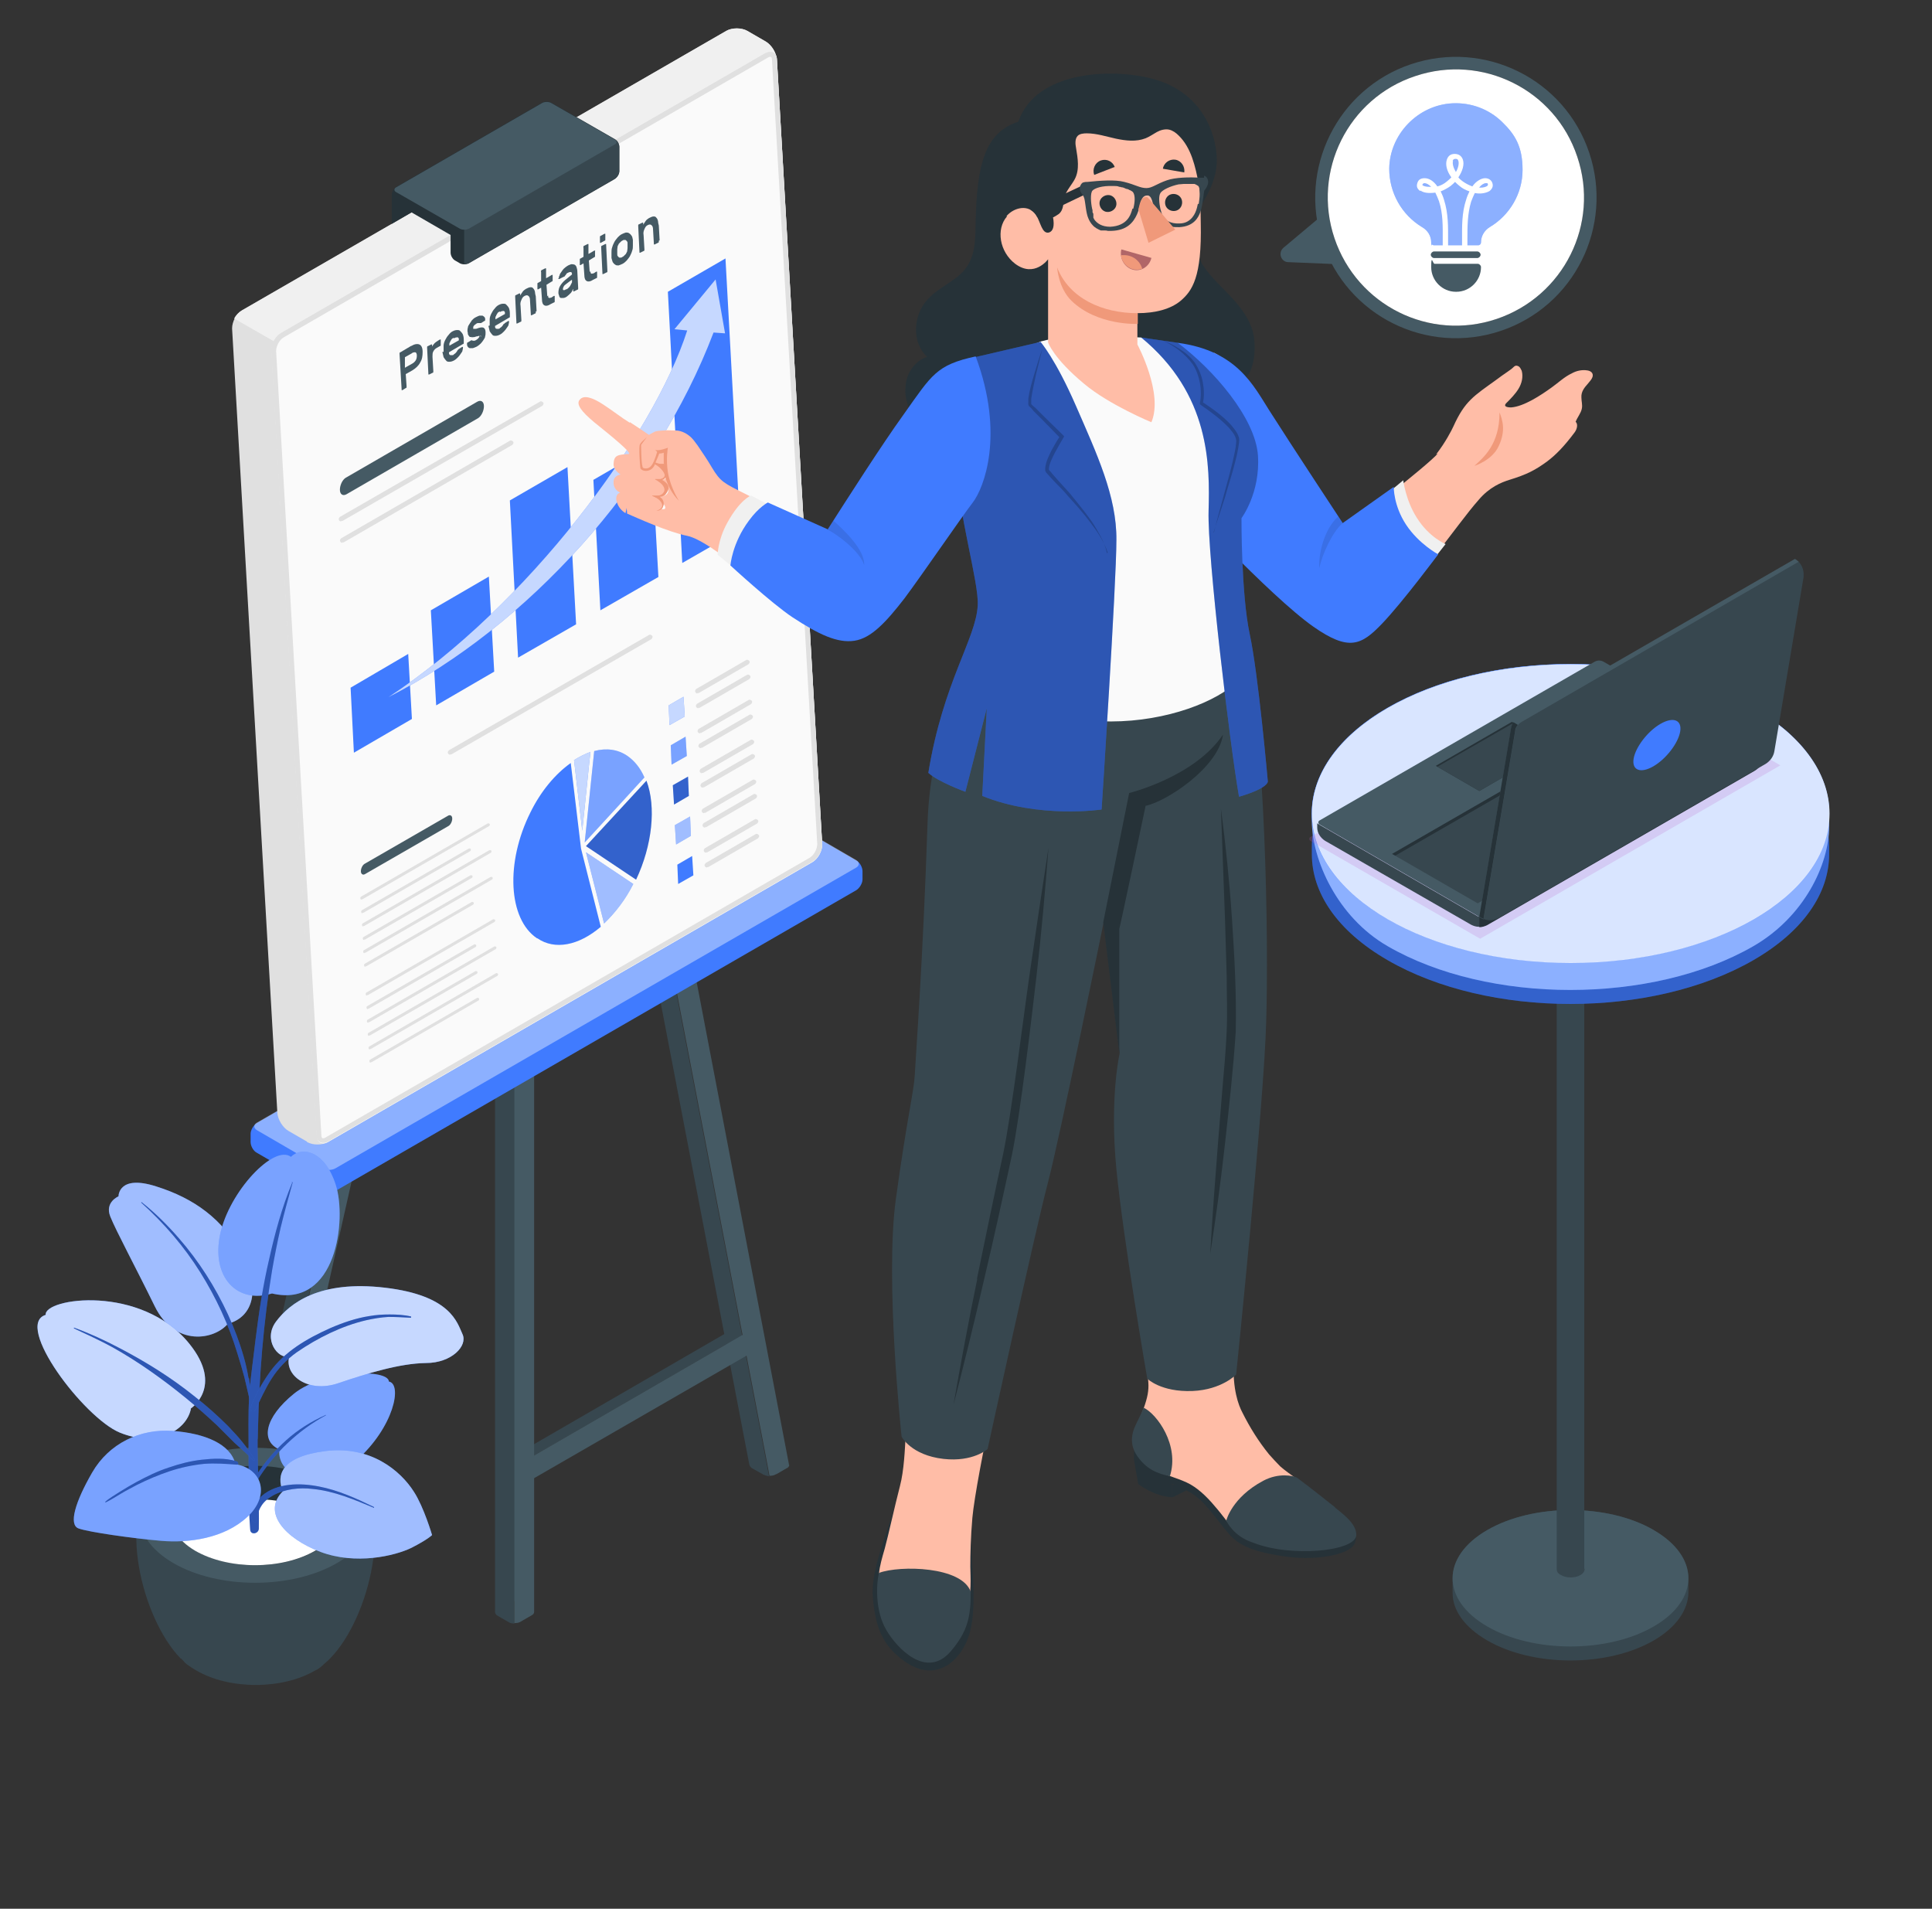 <?xml version="1.0" encoding="UTF-8"?>
<svg xmlns="http://www.w3.org/2000/svg" viewBox="0 0 469.5 463.8">
  <rect x="0" y="0" width="469.5" height="463.8" fill="#333333" stroke="none"/>
  <defs>
    <style>
      .cls-1 {
        fill: #ffbda7;
      }

      .cls-2 {
        fill: #f0f0f0;
      }

      .cls-3, .cls-4, .cls-5, .cls-6, .cls-7, .cls-8 {
        fill: #fff;
      }

      .cls-9 {
        fill: #fafafa;
      }

      .cls-10 {
        fill: #37474f;
      }

      .cls-11 {
        fill: #f0997a;
      }

      .cls-4 {
        opacity: .4;
      }

      .cls-5, .cls-12, .cls-13 {
        opacity: .3;
      }

      .cls-14 {
        opacity: .4;
      }

      .cls-14, .cls-15, .cls-16, .cls-13 {
        fill: none;
      }

      .cls-17 {
        fill: #455a64;
      }

      .cls-18, .cls-19 {
        opacity: .2;
      }

      .cls-15, .cls-7 {
        opacity: .7;
      }

      .cls-6, .cls-16 {
        opacity: .5;
      }

      .cls-20 {
        fill: #e0e0e0;
      }

      .cls-21 {
        opacity: .1;
      }

      .cls-19 {
        fill: #ba68c8;
      }

      .cls-22 {
        opacity: 0;
      }

      .cls-23 {
        fill: #407bff;
      }

      .cls-8 {
        opacity: .8;
      }

      .cls-24 {
        fill: #b16668;
      }

      .cls-25 {
        fill: #263238;
      }
    </style>
  </defs>
  <g id="Board">
    <g id="Board-2" data-name="Board">
      <g>
        <polygon class="cls-10" points="177.5 326.1 177.5 323.3 127.4 352.3 129.8 353.7 177.5 326.1"/>
        <g>
          <path class="cls-10" d="m115,135.2c.3.1.4.4.3.7l-41.5,184.3-1.2,5.2c-.6,0-1.2,0-1.7-.3,0,0,0,0,0,0l-2.8-1.6c-.3-.1-.4-.4-.3-.7l42.6-189.2c0-.4.6-.7,1-.4l3.6,2.1Z"/>
          <path class="cls-17" d="m120.2,132.7l-42.8,190.1c0,.3-.3.6-.5.7l-2.8,1.6c-.4.2-.9.4-1.4.4l1.2-5.2,41.6-184.8,4.8-2.8Z"/>
        </g>
        <g>
          <path class="cls-10" d="m125,389v5.5c-.6,0-1.1-.1-1.5-.4,0,0,0,0,0,0l-2.6-1.5c-.4-.2-.6-.6-.6-.9v-165.1s4.8,2.8,4.8,2.8v159.6Z"/>
          <path class="cls-17" d="m129.8,226.6v165s0,.1,0,.1c0,.3-.2.6-.6.8l-2.6,1.5c-.4.3-1,.4-1.6.4v-165.1s4.8-2.7,4.8-2.7Z"/>
        </g>
        <g>
          <path class="cls-10" d="m187,358.7c-.3,0-.9-.1-1.5-.4l-2.7-1.5c-.3-.2-.6-.5-.7-.9l-28.5-148.5,4.8,2.8,27.5,143.3,1,5.3Z"/>
          <path class="cls-17" d="m191.8,355.9h0c0,.4-.2.7-.7.9l-2.4,1.4h-.1c-.4.3-1,.4-1.6.4l-1-5.3-27.5-143.3,4.8-2.7,28.4,148.4s0,0,0,0v.2Z"/>
        </g>
        <polygon class="cls-17" points="128.2 360.1 182.3 328.9 182.3 323.3 128.2 354.6 128.2 360.1"/>
      </g>
      <g>
        <path class="cls-23" d="m60.9,275.5v2c0,1,.7,2.2,1.5,2.6l16,9.3c.8.5,2.2.5,3.1,0l126.6-73.1c.8-.5,1.5-1.7,1.5-2.6v-2c0-1-.7-2.2-1.5-2.6l-16-9.3c-.8-.5-2.2-.5-3.1,0l-126.6,73.1c-.8.5-1.5,1.7-1.5,2.6Z"/>
        <path class="cls-4" d="m62.4,274.6l16,9.3c.8.5,2.2.5,3.1,0l126.6-73.1c.8-.5.8-1.3,0-1.8l-16-9.3c-.8-.5-2.2-.5-3.1,0l-126.6,73.1c-.8.5-.8,1.3,0,1.8Z"/>
        <path class="cls-22" d="m80,284.2v5.5c-.6,0-1.1-.1-1.5-.4l-16-9.3c-.8-.5-1.5-1.7-1.5-2.6v-2c0-.9.5-1.9,1.2-2.4-.5.5-.4,1.1.3,1.6l16,9.3c.4.2,1,.4,1.5.4Z"/>
      </g>
      <g>
        <path class="cls-20" d="m74.6,277.4l-4.5-2.6c-1.4-.8-2.6-2.8-2.7-4.4l-11-190.6c0-1.6,1-3.6,2.4-4.4L176.5,7.5c1.4-.8,3.7-.8,5.1,0l4.5,2.6c1.4.8,2.6,2.8,2.7,4.4l11,190.6c0,1.6-1,3.6-2.4,4.4l-117.7,68c-1.4.8-3.7.8-5.1,0Z"/>
        <path class="cls-2" d="m188.7,14c-.3-1.3-1.4-1.8-2.7-1l-117.7,68c-.7.4-1.3,1.1-1.8,1.9l-9.6-5.5c.4-.8,1.1-1.5,1.8-1.9L176.5,7.5c1.4-.8,3.7-.8,5.1,0l4.5,2.6c1.3.8,2.4,2.4,2.6,4Z"/>
        <g>
          <path class="cls-9" d="m66,85.4l11,190.6c0,1.6,1.3,2.3,2.7,1.5l117.7-68c1.4-.8,2.5-2.8,2.4-4.4l-11-190.6c0-1.6-1.3-2.3-2.7-1.5l-117.7,68c-1.4.8-2.5,2.8-2.4,4.4Z"/>
          <path class="cls-20" d="m187.2,13.8c.3,0,.4.4.4.7l11,190.6c0,1.2-.8,2.7-1.8,3.3l-117.7,68c-.3.2-.5.2-.6.2-.3,0-.4-.4-.4-.7l-11-190.6c0-1.2.8-2.7,1.8-3.3L186.6,14c.3-.2.5-.2.6-.2m0-1.2c-.4,0-.7.1-1.2.3l-117.7,68c-1.4.8-2.5,2.8-2.4,4.4l11,190.6c0,1.1.7,1.8,1.6,1.8s.7-.1,1.2-.3l117.7-68c1.4-.8,2.5-2.8,2.4-4.4l-11-190.6c0-1.1-.7-1.8-1.6-1.8h0Z"/>
        </g>
      </g>
      <g>
        <path class="cls-25" d="m150.5,35.7v5.9c0,.7-.5,1.5-1.1,1.9l-35.5,20.5c-.6.3-1.5.3-2.1,0l-1.2-.7c-.6-.3-1.1-1.2-1.1-1.9v-4.3s-9.5-5.5-9.5-5.5l-4.8,2.8v-7.1c0-.7.5-1.5,1.1-1.9l35.5-20.5c.6-.3,1.5-.3,2.1,0l15.5,8.9c.6.3,1.1,1.2,1.1,1.9Z"/>
        <path class="cls-10" d="m150.5,35.7v5.9c0,.7-.5,1.5-1.1,1.8l-35.5,20.5c-.3.2-.7.2-1.1.2v-8.3c.4,0,.8,0,1.1-.3l35.5-20.5c.5-.3.6-.8.2-1.1.5.4.9,1.1.9,1.7Z"/>
        <path class="cls-17" d="m96.3,46.7l15.5,8.9c.6.3,1.5.3,2.1,0l35.5-20.5c.6-.3.6-.9,0-1.2l-15.5-8.9c-.6-.3-1.5-.3-2.1,0l-35.5,20.5c-.6.3-.6.9,0,1.2Z"/>
      </g>
      <g>
        <g>
          <polygon class="cls-23" points="100.1 174.7 86 182.9 85.2 167.1 99.2 158.9 100.1 174.7"/>
          <polygon class="cls-23" points="120.1 163.2 106 171.4 104.7 148.3 118.8 140.1 120.1 163.2"/>
          <polygon class="cls-23" points="140 151.7 125.9 159.8 123.9 121.6 137.9 113.5 140 151.7"/>
          <polygon class="cls-23" points="160 140.2 145.9 148.3 144.2 116.6 158.2 108.5 160 140.2"/>
          <polygon class="cls-23" points="179.9 128.7 165.8 136.8 162.3 70.9 176.3 62.8 179.9 128.7"/>
          <g>
            <path class="cls-23" d="m176.2,81l-2.3-13.1-10,12.1,3.1.3c-8.2,25.6-38.8,66.9-72.6,89.1,33.8-17.3,65-51.7,79-88.6l2.8.2Z"/>
            <path class="cls-7" d="m176.2,81l-2.3-13.1-10,12.1,3.1.3c-8.2,25.6-38.8,66.9-72.6,89.1,33.8-17.3,65-51.7,79-88.6l2.8.2Z"/>
          </g>
        </g>
        <path class="cls-17" d="m116.2,101.6l-32,18.5c-.9.5-1.6,0-1.6-1.1h0c0-1.1.6-2.4,1.4-2.9l32-18.5c.9-.5,1.6,0,1.6,1.1h0c0,1.1-.6,2.4-1.4,2.9Z"/>
        <path class="cls-20" d="m82.9,126.7c-.2,0-.4-.1-.5-.3-.2-.3,0-.6.2-.8l48.6-28c.3-.2.6,0,.8.2.2.3,0,.6-.2.8l-48.6,28c0,0-.2,0-.3,0Z"/>
        <path class="cls-20" d="m109.4,183.4c-.2,0-.4-.1-.5-.3-.2-.3,0-.6.2-.8l48.6-28c.3-.2.6,0,.8.2.2.3,0,.6-.2.8l-48.6,28c0,0-.2,0-.3,0Z"/>
        <path class="cls-20" d="m83.2,131.9c-.2,0-.4-.1-.5-.3-.2-.3,0-.6.2-.8l41-23.7c.3-.2.6,0,.8.2.2.3,0,.6-.2.8l-41,23.7c0,0-.2,0-.3,0Z"/>
        <path class="cls-17" d="m109,200.7l-20.3,11.7c-.5.3-1,0-1-.7h0c0-.7.4-1.5.9-1.8l20.3-11.7c.5-.3,1,0,1,.7h0c0,.7-.4,1.5-.9,1.8Z"/>
        <path class="cls-20" d="m87.9,218.6c-.1,0-.3,0-.3-.2-.1-.2,0-.4.1-.5l30.8-17.8c.2-.1.4,0,.5.1.1.2,0,.4-.1.5l-30.8,17.8c0,0-.1,0-.2,0Z"/>
        <path class="cls-20" d="m88.1,221.9c-.1,0-.3,0-.3-.2-.1-.2,0-.4.1-.5l26-15c.2-.1.4,0,.5.1.1.2,0,.4-.1.5l-26,15c0,0-.1,0-.2,0Z"/>
        <path class="cls-20" d="m88.3,225.1c-.1,0-.3,0-.3-.2-.1-.2,0-.4.1-.5l30.8-17.8c.2-.1.4,0,.5.1.1.2,0,.4-.1.5l-30.8,17.8c0,0-.1,0-.2,0Z"/>
        <path class="cls-20" d="m88.5,228.4c-.1,0-.3,0-.3-.2-.1-.2,0-.4.1-.5l26-15c.2-.1.4,0,.5.1.1.2,0,.4-.1.5l-26,15c0,0-.1,0-.2,0Z"/>
        <path class="cls-20" d="m88.6,231.6c-.1,0-.3,0-.3-.2-.1-.2,0-.4.1-.5l30.8-17.8c.2-.1.4,0,.5.1.1.2,0,.4-.1.5l-30.8,17.8c0,0-.1,0-.2,0Z"/>
        <path class="cls-20" d="m88.8,234.9c-.1,0-.3,0-.3-.2-.1-.2,0-.4.1-.5l26-15c.2-.1.4,0,.5.1.1.2,0,.4-.1.5l-26,15c0,0-.1,0-.2,0Z"/>
        <path class="cls-20" d="m89.2,241.9c-.1,0-.3,0-.3-.2-.1-.2,0-.4.1-.5l30.8-17.8c.2-.1.4,0,.5.1.1.2,0,.4-.1.5l-30.8,17.8c0,0-.1,0-.2,0Z"/>
        <path class="cls-20" d="m89.4,245.2c-.1,0-.3,0-.3-.2-.1-.2,0-.4.1-.5l26-15c.2-.1.4,0,.5.1.1.2,0,.4-.1.5l-26,15c0,0-.1,0-.2,0Z"/>
        <path class="cls-20" d="m89.5,248.5c-.1,0-.3,0-.3-.2-.1-.2,0-.4.1-.5l30.8-17.8c.2-.1.4,0,.5.1.1.2,0,.4-.1.5l-30.8,17.8c0,0-.1,0-.2,0Z"/>
        <path class="cls-20" d="m89.7,251.7c-.1,0-.3,0-.3-.2-.1-.2,0-.4.1-.5l26-15c.2-.1.4,0,.5.1.1.2,0,.4-.1.5l-26,15c0,0-.1,0-.2,0Z"/>
        <path class="cls-20" d="m89.9,255c-.1,0-.3,0-.3-.2-.1-.2,0-.4.1-.5l30.8-17.8c.2-.1.4,0,.5.1.1.2,0,.4-.1.5l-30.8,17.8c0,0-.1,0-.2,0Z"/>
        <path class="cls-20" d="m90.1,258.2c-.1,0-.3,0-.3-.2-.1-.2,0-.4.1-.5l26-15c.2-.1.4,0,.5.1.1.2,0,.4-.1.5l-26,15c0,0-.1,0-.2,0Z"/>
        <g>
          <path class="cls-23" d="m141.5,201.9l-2-17.2c1.4-.9,2.7-1.5,4-2l-.3,2.6-1.7,16.5Z"/>
          <path class="cls-7" d="m141.5,201.9l-2-17.2c1.4-.9,2.7-1.5,4-2l-.3,2.6-1.7,16.5Z"/>
          <path class="cls-23" d="m142.1,204.6l.4-3.8,1.9-18.3c3-.8,5.8-.4,8.1,1.2,1.7,1.2,3.1,2.9,4.1,5.2l-5.4,5.9-9.1,9.9Z"/>
          <path class="cls-5" d="m142.1,204.6l.4-3.8,1.9-18.3c3-.8,5.8-.4,8.1,1.2,1.7,1.2,3.1,2.9,4.1,5.2l-5.4,5.9-9.1,9.9Z"/>
          <path class="cls-23" d="m130.5,228c-7-4.7-7.7-18.4-1.6-30.6,2.5-5.1,6-9.3,9.8-12l2.5,20.8s0,0,0,0h0s4.8,19,4.8,19c-5.4,4.6-11.2,5.7-15.4,2.8Z"/>
          <path class="cls-23" d="m146.8,224.4l-4.4-17.3,11.5,7.7c-1.9,3.8-4.4,7-7.1,9.6Z"/>
          <path class="cls-6" d="m146.8,224.4l-4.4-17.3,11.5,7.7c-1.9,3.8-4.4,7-7.1,9.6Z"/>
          <path class="cls-23" d="m154.5,213.7l-12.1-8.1,14.7-15.9c2.4,6.4,1.4,15.7-2.5,24Z"/>
          <path class="cls-18" d="m154.5,213.7l-12.1-8.1,14.7-15.9c2.4,6.4,1.4,15.7-2.5,24Z"/>
        </g>
        <g>
          <polygon class="cls-23" points="166.4 174.1 162.7 176.2 162.5 171.4 166.1 169.3 166.4 174.1"/>
          <polygon class="cls-7" points="166.4 174.1 162.7 176.2 162.5 171.4 166.1 169.3 166.4 174.1"/>
          <path class="cls-20" d="m169.5,168.5c-.2,0-.4-.1-.5-.3-.2-.3,0-.6.2-.8l12.1-7c.3-.2.6,0,.8.2.2.3,0,.6-.2.8l-12.1,7c0,0-.2,0-.3,0Z"/>
          <path class="cls-20" d="m169.7,172.1c-.2,0-.4-.1-.5-.3-.2-.3,0-.6.2-.8l12.1-7c.3-.2.6,0,.8.2.2.3,0,.6-.2.8l-12.1,7c0,0-.2,0-.3,0Z"/>
        </g>
        <g>
          <polygon class="cls-23" points="166.9 183.7 163.2 185.8 163 181.1 166.6 179 166.9 183.7"/>
          <polygon class="cls-5" points="166.9 183.7 163.2 185.8 163 181.1 166.6 179 166.9 183.7"/>
          <path class="cls-20" d="m170.1,178.2c-.2,0-.4-.1-.5-.3-.2-.3,0-.6.2-.8l12.1-7c.3-.2.6,0,.8.2.2.3,0,.6-.2.8l-12.1,7c0,0-.2,0-.3,0Z"/>
          <path class="cls-20" d="m170.3,181.8c-.2,0-.4-.1-.5-.3-.2-.3,0-.6.2-.8l12.1-7c.3-.2.6,0,.8.2.2.3,0,.6-.2.8l-12.1,7c0,0-.2,0-.3,0Z"/>
        </g>
        <g>
          <polygon class="cls-23" points="167.4 193.4 163.8 195.5 163.5 190.8 167.2 188.7 167.4 193.4"/>
          <polygon class="cls-18" points="167.4 193.4 163.8 195.5 163.5 190.8 167.2 188.7 167.4 193.4"/>
          <path class="cls-20" d="m170.6,187.9c-.2,0-.4-.1-.5-.3-.2-.3,0-.6.2-.8l12.1-7c.3-.2.6,0,.8.2.2.3,0,.6-.2.8l-12.1,7c0,0-.2,0-.3,0Z"/>
          <path class="cls-20" d="m170.8,191.4c-.2,0-.4-.1-.5-.3-.2-.3,0-.6.2-.8l12.1-7c.3-.2.6,0,.8.2.2.3,0,.6-.2.8l-12.1,7c0,0-.2,0-.3,0Z"/>
        </g>
        <g>
          <polygon class="cls-23" points="167.9 203.1 164.3 205.2 164 200.5 167.7 198.4 167.9 203.1"/>
          <polygon class="cls-6" points="167.9 203.1 164.3 205.2 164 200.5 167.7 198.4 167.9 203.1"/>
          <path class="cls-20" d="m171.1,197.6c-.2,0-.4-.1-.5-.3-.2-.3,0-.6.2-.8l12.1-7c.3-.2.6,0,.8.2.2.3,0,.6-.2.8l-12.1,7c0,0-.2,0-.3,0Z"/>
          <path class="cls-20" d="m171.3,201.1c-.2,0-.4-.1-.5-.3-.2-.3,0-.6.2-.8l12.1-7c.3-.2.6,0,.8.2.2.3,0,.6-.2.8l-12.1,7c0,0-.2,0-.3,0Z"/>
        </g>
        <g>
          <polygon class="cls-23" points="168.5 212.7 164.8 214.8 164.6 210.1 168.2 208 168.5 212.7"/>
          <path class="cls-20" d="m171.6,207.2c-.2,0-.4-.1-.5-.3-.2-.3,0-.6.2-.8l12.1-7c.3-.2.6,0,.8.2.2.3,0,.6-.2.8l-12.1,7c0,0-.2,0-.3,0Z"/>
          <path class="cls-20" d="m171.8,210.8c-.2,0-.4-.1-.5-.3-.2-.3,0-.6.2-.8l12.1-7c.3-.2.6,0,.8.2.2.3,0,.6-.2.8l-12.1,7c0,0-.2,0-.3,0Z"/>
        </g>
        <g>
          <path class="cls-17" d="m99.9,84.1c.8-.5,1.5-.6,2-.4.5.2.8.8.8,1.8,0,1-.1,1.8-.6,2.6-.4.8-1.1,1.4-1.9,1.9l-1.6.9.2,2.9c0,0,0,.2,0,.3,0,.1-.1.2-.2.2l-.8.5c0,0-.1,0-.2,0,0,0,0-.1,0-.2l-.5-8.5c0,0,0-.2,0-.3,0-.1.1-.2.2-.2l2.7-1.6Zm-1.4,5.2l1.6-.9c.4-.2.7-.5.9-.8.2-.3.3-.7.3-1.2,0-.5-.2-.8-.4-.8-.2,0-.6,0-.9.3l-1.6.9v2.6Z"/>
          <path class="cls-17" d="m106.2,84.5c-.4.2-.7.5-.9.9-.2.3-.2.8-.2,1.3l.2,3.4c0,0,0,.2,0,.3,0,.1-.1.2-.2.2l-.8.4c0,0-.1,0-.2,0,0,0,0-.1,0-.2l-.3-6.2c0,0,0-.2,0-.3,0-.1.1-.2.2-.2l.8-.4c0,0,.1,0,.2,0,0,0,0,.1,0,.2v.3c.2-.3.4-.6.6-.8.2-.2.5-.4.8-.6l.5-.3c0,0,.1,0,.2,0,0,0,0,.1,0,.2v.9c0,0,0,.2,0,.3,0,.1-.1.2-.2.2l-.7.4Z"/>
          <path class="cls-17" d="m107.8,85.5c0-.5,0-1,0-1.5,0-.5.2-1,.4-1.4.2-.4.5-.9.8-1.2.3-.4.6-.7,1-.9.4-.2.7-.3,1.1-.3.3,0,.6,0,.8.3.2.2.4.4.6.8.1.3.2.7.2,1.2v.6c0,0,0,.2,0,.3,0,.1-.1.2-.2.2l-3.4,2c0,.2,0,.4.1.5,0,.1.2.2.3.2.1,0,.2,0,.4,0,.1,0,.3,0,.4-.2.2-.1.4-.3.5-.4.1-.1.2-.3.3-.4,0-.1.1-.2.2-.3,0,0,.1-.1.2-.2l.8-.5c0,0,.1,0,.2,0,0,0,0,.1,0,.2,0,.1,0,.3-.1.6,0,.3-.2.5-.4.8-.2.3-.4.6-.7.9-.3.3-.6.6-1,.8-.4.2-.7.3-1.1.3-.3,0-.6,0-.8-.3-.2-.2-.4-.5-.6-.8-.1-.4-.2-.8-.3-1.3Zm2.4-3.4c-.2.1-.4.2-.5.4-.1.2-.2.3-.3.5,0,.2-.2.3-.2.5,0,.2,0,.3,0,.5l2.3-1.3c0-.1,0-.2,0-.4,0-.1-.1-.2-.2-.3,0,0-.2-.1-.4,0-.1,0-.3,0-.5.2Z"/>
          <path class="cls-17" d="m116.9,81.8c0,0,0-.2,0-.2,0,0-.1,0-.3,0-.1,0-.3,0-.5.1-.2,0-.5.1-.8.2-.3,0-.6.1-.8,0-.2,0-.4,0-.5-.2-.1-.1-.2-.3-.3-.5,0-.2,0-.4-.1-.7,0-.3,0-.6.1-.9,0-.3.2-.6.4-.9.2-.3.4-.6.6-.9.3-.3.5-.5.9-.7s.6-.3.9-.4c.3,0,.5,0,.7,0,.2,0,.3.2.5.3.1.1.2.3.2.5,0,0,0,.2,0,.3,0,.1-.1.2-.2.2l-.8.5c-.1,0-.2,0-.2,0,0,0-.1,0-.2,0,0,0-.1,0-.3,0-.1,0-.3,0-.5.2-.2.1-.4.3-.5.4-.2.2-.2.4-.2.6,0,0,0,.2,0,.2,0,0,.1,0,.2,0,.1,0,.3,0,.4,0,.2,0,.4-.1.7-.2.6-.2,1.1-.2,1.3,0,.3.2.4.6.4,1.1,0,.3,0,.6-.1.9,0,.3-.2.6-.4.9-.2.3-.4.6-.7.9-.3.3-.6.5-.9.7-.4.2-.7.3-1,.4-.3,0-.5,0-.7,0-.2,0-.4-.2-.5-.3-.1-.2-.2-.3-.2-.6,0,0,0-.2,0-.3,0-.1.1-.2.2-.2l.8-.5c.1,0,.2,0,.2,0,0,0,.1,0,.2.1,0,0,.2,0,.3,0,.1,0,.3,0,.5-.2.1,0,.2-.1.3-.2.1,0,.2-.2.3-.3,0,0,.2-.2.2-.3,0-.1,0-.2,0-.3Z"/>
          <path class="cls-17" d="m119,79.1c0-.5,0-1,0-1.5,0-.5.2-1,.4-1.4.2-.4.5-.9.8-1.2.3-.4.6-.7,1-.9.4-.2.7-.3,1.1-.3.3,0,.6,0,.8.3.2.2.4.4.6.8.1.3.2.7.2,1.2v.6c0,0,0,.2,0,.3,0,.1-.1.2-.2.2l-3.4,2c0,.2,0,.4.1.5,0,.1.2.2.3.2.1,0,.2,0,.4,0,.1,0,.3,0,.4-.2.2-.1.4-.3.5-.4.1-.1.2-.3.3-.4,0-.1.1-.2.2-.2,0,0,.1-.1.2-.2l.8-.5c0,0,.1,0,.2,0,0,0,0,.1,0,.2,0,.1,0,.3-.1.6,0,.3-.2.5-.4.8-.2.3-.4.6-.7.9-.3.3-.6.6-1,.8-.4.2-.7.3-1.1.3-.3,0-.6,0-.8-.3-.2-.2-.4-.5-.6-.8-.1-.4-.2-.8-.3-1.3Zm2.4-3.4c-.2.1-.4.2-.5.4-.1.2-.2.3-.3.5,0,.2-.2.3-.2.5s0,.3,0,.5l2.3-1.3c0-.1,0-.2,0-.4,0-.1-.1-.2-.2-.3,0,0-.2-.1-.4,0-.1,0-.3,0-.5.2Z"/>
          <path class="cls-17" d="m130.2,75.7c0,0,0,.2,0,.3,0,.1-.1.2-.2.2l-.8.4c0,0-.1,0-.2,0,0,0,0-.1,0-.2l-.2-3.4c0-.5-.1-.9-.4-1.1-.2-.2-.5-.2-.9,0-.4.2-.6.5-.8,1-.2.4-.3.9-.2,1.4l.2,3.4c0,0,0,.2,0,.3,0,.1-.1.2-.2.2l-.8.4c0,0-.1,0-.2,0,0,0,0-.1,0-.2l-.3-6.2c0,0,0-.2,0-.3,0-.1.1-.2.2-.2l.8-.4c0,0,.1,0,.2,0,0,0,0,.1,0,.2v.3c.2-.3.4-.6.6-.9.2-.3.5-.5.8-.7.4-.2.8-.4,1.1-.4.3,0,.5,0,.7.3.2.2.3.4.4.8,0,.3.1.7.2,1.1l.2,3.6Z"/>
          <path class="cls-17" d="m133.2,71.8c0,.3,0,.5.2.6.1,0,.3,0,.6-.1l.6-.4c0,0,.1,0,.2,0,0,0,0,.1,0,.2v.9c0,0,0,.2,0,.3,0,.1-.1.2-.2.2l-.8.4c-.6.4-1.1.5-1.5.3-.4-.2-.6-.7-.6-1.5l-.2-2.8-.7.4c0,0-.1,0-.2,0,0,0,0-.1,0-.2v-.9c0,0,0-.2,0-.3,0-.1.1-.2.2-.2l.7-.4v-2.2c-.1,0,0-.2,0-.3,0-.1.1-.2.2-.2l.8-.4c0,0,.1,0,.2,0,0,0,0,.1,0,.2v2.2c.1,0,1.4-.8,1.4-.8,0,0,.1,0,.2,0,0,0,0,.1,0,.2v.9c0,0,0,.2,0,.3,0,.1-.1.2-.2.2l-1.3.8.2,2.8Z"/>
          <path class="cls-17" d="m135.8,67.6c0-.2,0-.4.2-.7,0-.3.2-.5.4-.8.2-.3.4-.6.6-.8.3-.3.6-.5.9-.7.3-.2.7-.3.9-.4.3,0,.5,0,.8.1.2.1.4.3.5.6.1.3.2.7.2,1.1l.2,3.9c0,0,0,.2,0,.3,0,.1-.1.2-.2.2l-.8.4c0,0-.1,0-.2,0,0,0,0-.1,0-.2v-.4c-.2.3-.3.7-.6,1-.3.3-.6.6-1,.9-.3.2-.6.3-.8.3-.2,0-.4,0-.6,0-.2,0-.3-.2-.4-.4,0-.2-.2-.5-.2-.8,0-.6.1-1.2.4-1.7.3-.5.7-1,1.3-1.5l1.6-1.3c0-.4-.1-.6-.3-.6-.2,0-.4,0-.7.2-.2,0-.3.2-.4.3,0,.1-.2.3-.3.4,0,.1-.1.2-.2.2,0,0-.1.1-.2.1l-1,.5c0,0-.1,0-.2,0,0,0,0,0,0-.2Zm1.9,2.7c.2-.1.4-.3.6-.5.2-.2.3-.4.4-.6.1-.2.2-.4.3-.6,0-.2,0-.4,0-.6h0c0-.1-1.4,1-1.4,1-.3.2-.5.4-.6.6-.1.2-.2.4-.2.6,0,.2,0,.3.2.3.2,0,.3,0,.5-.2Z"/>
          <path class="cls-17" d="m143.5,65.9c0,.3,0,.5.2.6.1,0,.3,0,.6-.1l.6-.4c0,0,.1,0,.2,0,0,0,0,.1,0,.2v.9c0,0,0,.2,0,.3,0,.1-.1.2-.2.2l-.8.4c-.6.4-1.1.5-1.5.3-.4-.2-.6-.7-.6-1.5l-.2-2.8-.7.4c0,0-.1,0-.2,0,0,0,0-.1,0-.2v-.9c0,0,0-.2,0-.3,0-.1.1-.2.2-.2l.7-.4v-2.2c-.1,0,0-.2,0-.3,0-.1.1-.2.2-.2l.8-.4c0,0,.1,0,.2,0,0,0,0,.1,0,.2v2.2c.1,0,1.4-.8,1.4-.8,0,0,.1,0,.2,0s0,.1,0,.2v.9c0,0,0,.2,0,.3,0,.1-.1.2-.2.2l-1.3.8.2,2.8Z"/>
          <path class="cls-17" d="m146.9,56.8c0,0,.1,0,.2,0,0,0,0,.1,0,.2v1c0,0,0,.2,0,.3,0,.1-.1.2-.2.2l-.9.5c0,0-.1,0-.2,0,0,0,0-.1,0-.2v-1c0,0,0-.2,0-.3s.1-.2.2-.2l.9-.5Zm.7,8.9c0,0,0,.2,0,.3s-.1.2-.2.2l-.8.4c0,0-.1,0-.2,0,0,0,0-.1,0-.2l-.3-6.2c0,0,0-.2,0-.3,0-.1.1-.2.2-.2l.8-.4c0,0,.1,0,.2,0,0,0,0,.1,0,.2l.3,6.2Z"/>
          <path class="cls-17" d="m151.1,56.9c.4-.2.7-.3,1-.4.3,0,.6,0,.8.2.2.1.4.3.6.6.2.3.2.6.3,1,0,0,0,.2,0,.3,0,.1,0,.2,0,.4s0,.2,0,.4c0,.1,0,.2,0,.3,0,.4,0,.8-.2,1.3-.1.4-.3.8-.5,1.2-.2.4-.5.7-.8,1.1-.3.3-.6.6-1,.8-.4.2-.7.3-1,.4-.3,0-.6,0-.8-.2-.2-.1-.4-.3-.6-.6-.1-.3-.2-.6-.3-1,0,0,0-.2,0-.3,0-.1,0-.2,0-.4s0-.2,0-.4c0-.1,0-.2,0-.3,0-.4,0-.8.2-1.3.1-.4.3-.8.5-1.2.2-.4.5-.7.8-1.1.3-.3.6-.6,1-.8Zm1.4,2.3c0-.3,0-.5-.2-.6,0-.1-.2-.2-.3-.3-.1,0-.3,0-.4,0-.1,0-.3.1-.4.2-.1,0-.3.2-.4.3-.1.1-.3.3-.4.4-.1.2-.2.4-.3.6,0,.2-.1.5-.1.8,0,0,0,.2,0,.3,0,.1,0,.2,0,.3,0,.1,0,.2,0,.3,0,.1,0,.2,0,.2,0,.3,0,.5.2.6,0,.1.2.2.3.3.1,0,.3,0,.4,0,.1,0,.3-.1.4-.2.1,0,.3-.2.4-.3.1-.1.3-.3.4-.4.1-.2.2-.4.3-.6,0-.2.1-.5.1-.8,0,0,0-.2,0-.3,0-.1,0-.2,0-.3,0-.1,0-.2,0-.3,0-.1,0-.2,0-.3Z"/>
          <path class="cls-17" d="m160.1,58.5c0,0,0,.2,0,.3s-.1.2-.2.2l-.8.4c0,0-.1,0-.2,0,0,0,0-.1,0-.2l-.2-3.4c0-.5-.1-.9-.4-1.1-.2-.2-.5-.2-.9,0-.4.2-.6.5-.8,1-.2.4-.3.9-.2,1.4l.2,3.4c0,0,0,.2,0,.3,0,.1-.1.2-.2.2l-.8.4c0,0-.1,0-.2,0,0,0,0-.1,0-.2l-.3-6.2c0,0,0-.2,0-.3,0-.1.1-.2.2-.2l.8-.4c0,0,.1,0,.2,0,0,0,0,.1,0,.2v.3c.2-.3.4-.6.6-.9.2-.3.5-.5.8-.7.4-.2.8-.4,1.1-.4.3,0,.5,0,.7.3.2.2.3.4.4.8,0,.3.1.7.2,1.1l.2,3.6Z"/>
        </g>
      </g>
    </g>
  </g>
  <g id="Plant">
    <g id="Plant-2" data-name="Plant">
      <g id="Pot">
        <path class="cls-10" d="m43.9,403c-9.7-10-15.4-35.3-5.9-43.3h48.2c9.5,7.9,3.8,33.2-5.9,43.2,0,0-.2.2-.3.3-.1.1-.2.2-.3.3-.3.3-.6.5-.9.8,0,0-.2.1-.2.2-.2.2-.5.4-.7.6-.4.3-.8.6-1.3.8-8,4.7-20.9,4.7-28.9,0h0s0,0,0,0c-.4-.2-.8-.5-1.3-.8-.2-.2-.5-.3-.7-.5,0,0-.2-.1-.3-.2-.3-.2-.6-.5-.8-.8-.1-.1-.3-.3-.4-.4,0,0-.2-.2-.2-.2Z"/>
        <path class="cls-17" d="m81.9,356.6c11,6.4,11,16.8,0,23.2-11,6.4-28.8,6.4-39.8,0-11-6.4-11-16.8,0-23.2,11-6.4,28.8-6.4,39.8,0Z"/>
        <path class="cls-25" d="m76.7,359.7c8.1,4.7,8.1,12.3,0,17.1-8.1,4.7-21.1,4.7-29.2,0-8.1-4.7-8.1-12.3,0-17.1,8.1-4.7,21.1-4.7,29.2,0Z"/>
        <path class="cls-3" d="m47.4,367.8c8.1-4.7,21.1-4.7,29.2,0,2.2,1.3,3.8,2.8,4.8,4.5-1,1.6-2.6,3.2-4.8,4.5-8.1,4.7-21.1,4.7-29.2,0-2.2-1.3-3.8-2.8-4.8-4.5,1-1.6,2.6-3.2,4.8-4.5Z"/>
      </g>
      <g>
        <path class="cls-23" d="m55.5,321.5c-3.2,4.1-13,5.9-17.9-4.1-4.6-9.4-9.4-18.3-10.8-21.8-1.4-3.5,2-4.9,2-4.9,0,0-.1-5.4,9.2-2.4,9.2,2.9,16.1,7.9,20.8,16.5,4.6,8.5,2.7,15.1-3.2,16.8Z"/>
        <g class="cls-16">
          <path class="cls-3" d="m55.5,321.5c-3.2,4.1-13,5.9-17.9-4.1-4.6-9.4-9.4-18.3-10.8-21.8-1.4-3.5,2-4.9,2-4.9,0,0-.1-5.4,9.2-2.4,9.2,2.9,16.1,7.9,20.8,16.5,4.6,8.5,2.7,15.1-3.2,16.8Z"/>
        </g>
        <g>
          <path class="cls-23" d="m60.4,334.9c-.3-1.8-.7-3.6-1.2-5.3-1-3.5-2.3-6.9-3.8-10.2-3.1-6.7-7.1-13-12-18.6-2.7-3.1-5.7-6.1-9-8.7,0,0-.2.1,0,.2,5.5,5,10.3,10.5,14.3,16.9,3.8,6.1,6.9,12.7,9,19.7.6,1.9,1.2,3.9,1.7,5.8.5,2,.9,4,1.4,6,0,.2.4.3.4,0,0-1.9-.4-3.9-.7-5.8Z"/>
          <path class="cls-12" d="m60.4,334.9c-.3-1.8-.7-3.6-1.2-5.3-1-3.5-2.3-6.9-3.8-10.2-3.1-6.7-7.1-13-12-18.6-2.7-3.1-5.7-6.1-9-8.7,0,0-.2.1,0,.2,5.5,5,10.3,10.5,14.3,16.9,3.8,6.1,6.9,12.7,9,19.7.6,1.9,1.2,3.9,1.7,5.8.5,2,.9,4,1.4,6,0,.2.4.3.4,0,0-1.9-.4-3.9-.7-5.8Z"/>
        </g>
        <path class="cls-23" d="m66.1,314.3c-8.5,2.6-14.8-4-12.6-14.4,2.2-10.4,13.1-21.9,17.2-18.8,2.6-2.6,8.2-1.6,10.9,6.8,2.7,8.4.2,30.1-15.5,26.4Z"/>
        <g class="cls-13">
          <path class="cls-3" d="m66.1,314.3c-8.5,2.6-14.8-4-12.6-14.4,2.2-10.4,13.1-21.9,17.2-18.8,2.6-2.6,8.2-1.6,10.9,6.8,2.7,8.4.2,30.1-15.5,26.4Z"/>
        </g>
        <g>
          <path class="cls-23" d="m71,287.4c-2.5,6-4.2,12.3-5.6,18.6-1.5,6.4-2.5,13-3.3,19.5-1.5,12.7-1.8,12-1.7,24.7,0,3.5,0,7.1.1,10.6,0,3.6,0,7.3.3,10.9.1,1.4,2.1,1,2.1-.3.1-6.4-.2-12.7-.3-19.1,0-6.3,0,1,.1-5.3.3-12.8,1.3-25.6,3.4-38.2.6-3.5,1.3-7,2.1-10.5.9-3.7,1.9-7.3,2.9-10.9,0-.1-.1-.3-.2-.1Z"/>
          <path class="cls-12" d="m71,287.4c-2.5,6-4.2,12.3-5.6,18.6-1.5,6.4-2.5,13-3.3,19.5-1.5,12.7-1.8,12-1.7,24.7,0,3.5,0,7.1.1,10.6,0,3.6,0,7.3.3,10.9.1,1.4,2.1,1,2.1-.3.1-6.4-.2-12.7-.3-19.1,0-6.3,0,1,.1-5.3.3-12.8,1.3-25.6,3.4-38.2.6-3.5,1.3-7,2.1-10.5.9-3.7,1.9-7.3,2.9-10.9,0-.1-.1-.3-.2-.1Z"/>
        </g>
        <path class="cls-23" d="m46.4,342.3c-1.1,5.5-8.6,9.4-17.3,5.8-8.7-3.6-25.8-26.2-18-28.6-.4-4.1,23.2-7.5,34.9,7,8.5,10.5.3,15.8.3,15.8Z"/>
        <g class="cls-15">
          <path class="cls-3" d="m46.4,342.3c-1.1,5.5-8.6,9.4-17.3,5.8-8.7-3.6-25.8-26.2-18-28.6-.4-4.1,23.2-7.5,34.9,7,8.5,10.5.3,15.8.3,15.8Z"/>
        </g>
        <g>
          <path class="cls-23" d="m58.9,350.4c-1.1-1.4-2.3-2.6-3.5-3.9-2.5-2.5-5.2-4.9-8-7.1-5.7-4.6-11.8-8.4-18.3-11.8-3.6-1.9-7.3-3.6-11.1-5-.1,0,0,.2,0,.2,3.2,1.5,6.3,2.9,9.4,4.6,3.2,1.8,6.2,3.7,9.2,5.8,5.7,4,11.1,8.4,16.2,13.2,1.4,1.4,2.8,2.8,4.2,4.2,1.5,1.4,3.1,2.7,4.5,4.2.2.2.6.1.4-.2-1-1.4-1.9-2.9-3-4.2Z"/>
          <path class="cls-12" d="m58.9,350.4c-1.1-1.4-2.3-2.6-3.5-3.9-2.5-2.5-5.2-4.9-8-7.1-5.7-4.6-11.8-8.4-18.3-11.8-3.6-1.9-7.3-3.6-11.1-5-.1,0,0,.2,0,.2,3.2,1.5,6.3,2.9,9.4,4.6,3.2,1.8,6.2,3.7,9.2,5.8,5.7,4,11.1,8.4,16.2,13.2,1.4,1.4,2.8,2.8,4.2,4.2,1.5,1.4,3.1,2.7,4.5,4.2.2.2.6.1.4-.2-1-1.4-1.9-2.9-3-4.2Z"/>
        </g>
        <path class="cls-23" d="m94.5,335.7c-.1-3.1-15.7-2.9-23,2.9-7.3,5.9-8.2,11.6-3.6,13.6-.8,6.5,9.5,10.8,18.7,2.7,9.2-8.2,11.2-18.6,7.9-19.2Z"/>
        <path class="cls-5" d="m94.5,335.7c-.1-3.1-15.7-2.9-23,2.9-7.3,5.9-8.2,11.6-3.6,13.6-.8,6.5,9.5,10.8,18.7,2.7,9.2-8.2,11.2-18.6,7.9-19.2Z"/>
        <g>
          <path class="cls-23" d="m79.2,343.8c-3.6,1.6-6.8,3.6-9.7,6.2-2.9,2.6-5.4,5.6-7.5,8.9-.2.4.4,1.1.6.7,4-6.5,9.9-12.1,16.6-15.7,0,0,0-.1,0-.1Z"/>
          <path class="cls-12" d="m79.2,343.8c-3.6,1.6-6.8,3.6-9.7,6.2-2.9,2.6-5.4,5.6-7.5,8.9-.2.4.4,1.1.6.7,4-6.5,9.9-12.1,16.6-15.7,0,0,0-.1,0-.1Z"/>
        </g>
        <path class="cls-23" d="m68.8,362.3c-5.3,5.2.6,11.6,9.1,14.8,8.5,3.2,18,1,22.1-1,4.1-2.1,5-3.1,5-3.1,0,0-2-6.8-4.4-10.5-3.3-5.2-10.6-11.3-21.6-9.9-10.9,1.4-11.8,6-10.3,9.7Z"/>
        <g class="cls-16">
          <path class="cls-3" d="m68.8,362.3c-5.3,5.2.6,11.6,9.1,14.8,8.5,3.2,18,1,22.1-1,4.1-2.1,5-3.1,5-3.1,0,0-2-6.8-4.4-10.5-3.3-5.2-10.6-11.3-21.6-9.9-10.9,1.4-11.8,6-10.3,9.7Z"/>
        </g>
        <g>
          <path class="cls-23" d="m90.9,366.2c-4.3-2.1-8.7-4.1-13.4-5-4.6-.9-10.2-.9-13.9,2.3-1.4,1.3-3.4,4-2.2,6,.1.2.7.6.8.2.4-1.2.5-2.5,1.2-3.6.7-1.2,1.7-2,2.9-2.7,2.9-1.6,6.5-2,9.7-1.6,5.2.5,10.1,2.6,14.9,4.6,0,0,0-.1,0-.1Z"/>
          <path class="cls-12" d="m90.9,366.2c-4.3-2.1-8.7-4.1-13.4-5-4.6-.9-10.2-.9-13.9,2.3-1.4,1.3-3.4,4-2.2,6,.1.2.7.6.8.2.4-1.2.5-2.5,1.2-3.6.7-1.2,1.7-2,2.9-2.7,2.9-1.6,6.5-2,9.7-1.6,5.2.5,10.1,2.6,14.9,4.6,0,0,0-.1,0-.1Z"/>
        </g>
        <path class="cls-23" d="m70.3,329.6c-1.3,4.6,4.6,9,11.9,6.5,7.4-2.5,15-4.8,21.3-4.9,6.3,0,10.2-4.2,8.9-7-1.3-2.8-2.8-9.4-18.8-11.3-16-1.9-23.2,3.8-26.5,8.2-3.3,4.4.5,9.2,3.1,8.5Z"/>
        <g class="cls-15">
          <path class="cls-3" d="m70.3,329.6c-1.3,4.6,4.6,9,11.9,6.5,7.4-2.5,15-4.8,21.3-4.9,6.3,0,10.2-4.2,8.9-7-1.3-2.8-2.8-9.4-18.8-11.3-16-1.9-23.2,3.8-26.5,8.2-3.3,4.4.5,9.2,3.1,8.5Z"/>
        </g>
        <g>
          <path class="cls-23" d="m99.9,319.9c-1.6-.4-3.5-.5-5.2-.5-1.7,0-3.3.1-5,.4-3.2.5-6.4,1.6-9.4,2.9-5.6,2.5-11.2,5.7-14.8,10.8-1.9,2.7-3.6,5.7-4.7,8.8-.2.6.9.9,1.2.4,1.3-2.6,2.4-5.2,4-7.7,1.6-2.5,3.7-4.7,6.1-6.4,5.1-3.5,10.9-6.4,16.9-7.8,1.8-.4,3.6-.7,5.4-.8,1.8,0,3.6.1,5.4.2.2,0,.1-.4,0-.5Z"/>
          <path class="cls-12" d="m99.9,319.9c-1.6-.4-3.5-.5-5.2-.5-1.7,0-3.3.1-5,.4-3.2.5-6.4,1.6-9.4,2.9-5.6,2.5-11.2,5.7-14.8,10.8-1.9,2.7-3.6,5.7-4.7,8.8-.2.6.9.9,1.2.4,1.3-2.6,2.4-5.2,4-7.7,1.6-2.5,3.7-4.7,6.1-6.4,5.1-3.5,10.9-6.4,16.9-7.8,1.8-.4,3.6-.7,5.4-.8,1.8,0,3.6.1,5.4.2.2,0,.1-.4,0-.5Z"/>
        </g>
        <path class="cls-23" d="m57.2,355.7c-1.2-4.8-7.3-7.4-15.2-8-7.9-.6-15.5,3-19.6,10.1-4.1,7.1-5.8,12.7-3.3,13.6,2.5.9,13.1,2.4,20,3,6.8.6,15.4-.6,21-5.8,5.6-5.2,3.7-11.7-2.8-12.8Z"/>
        <path class="cls-5" d="m57.2,355.7c-1.2-4.8-7.3-7.4-15.2-8-7.9-.6-15.5,3-19.6,10.1-4.1,7.1-5.8,12.7-3.3,13.6,2.5.9,13.1,2.4,20,3,6.8.6,15.4-.6,21-5.8,5.6-5.2,3.7-11.7-2.8-12.8Z"/>
        <g>
          <path class="cls-23" d="m57.5,355.1c-2.7-.9-5.8-.7-8.5-.4-2.7.3-5.4,1-8,1.9-2.8.9-5.4,2.2-8,3.6-1.3.7-2.6,1.5-3.9,2.3-1.2.8-2.5,1.5-3.5,2.4,0,0,0,.2,0,.2,1.3-.6,2.5-1.4,3.7-2.1,1.3-.8,2.7-1.5,4-2.2,2.6-1.3,5.2-2.4,7.9-3.3,2.7-.9,5.5-1.5,8.4-1.8,2.7-.2,5.3,0,8,.2.6,0,.2-.7,0-.8Z"/>
          <path class="cls-12" d="m57.5,355.1c-2.7-.9-5.8-.7-8.5-.4-2.7.3-5.4,1-8,1.9-2.8.9-5.4,2.2-8,3.6-1.3.7-2.6,1.5-3.9,2.3-1.2.8-2.5,1.5-3.5,2.4,0,0,0,.2,0,.2,1.3-.6,2.5-1.4,3.7-2.1,1.3-.8,2.7-1.5,4-2.2,2.6-1.3,5.2-2.4,7.9-3.3,2.7-.9,5.5-1.5,8.4-1.8,2.7-.2,5.3,0,8,.2.6,0,.2-.7,0-.8Z"/>
        </g>
      </g>
    </g>
  </g>
  <g id="Table">
    <g id="Table-2" data-name="Table">
      <g id="Table-3" data-name="Table">
        <g>
          <path class="cls-10" d="m401.9,371.8c-11.2-6.5-29.3-6.5-40.5,0-5.6,3.2-8.4,7.5-8.4,11.7,0,.4,0,3.1,0,3.6,0,4.2,2.9,8.3,8.4,11.5,11.2,6.5,29.3,6.5,40.5,0,5.5-3.2,8.3-7.4,8.4-11.5,0-.5,0-3.1,0-3.6,0-4.2-2.8-8.4-8.4-11.6Z"/>
          <path class="cls-17" d="m361.4,395.2c-11.2-6.5-11.2-16.9,0-23.4,11.2-6.5,29.3-6.5,40.5,0,11.2,6.5,11.2,16.9,0,23.4-11.2,6.5-29.3,6.5-40.5,0Z"/>
          <path class="cls-10" d="m385,381.2h0v-179.1h-6.7v179.1h0c0,.6.2,1.1,1,1.5,1.3.8,3.5.8,4.8,0,.7-.4,1-1,1-1.5Z"/>
        </g>
        <g>
          <g>
            <path class="cls-23" d="m337.2,176.7c24.6-14.2,64.4-14.2,88.9,0,12.3,7.1,18.4,19.8,18.4,29.1,0,1.9,0-.1,0,1.8,0,9.3-6.1,18.6-18.4,25.7-24.6,14.2-64.4,14.2-88.9,0-12.3-7.1-18.4-16.4-18.4-25.7,0-1.9,0,.1,0-1.8,0-9.3,6.1-22,18.4-29.1Z"/>
            <path class="cls-18" d="m337.2,176.7c24.6-14.2,64.4-14.2,88.9,0,12.3,7.1,18.4,19.8,18.4,29.1,0,1.9,0-.1,0,1.8,0,9.3-6.1,18.6-18.4,25.7-24.6,14.2-64.4,14.2-88.9,0-12.3-7.1-18.4-16.4-18.4-25.7,0-1.9,0,.1,0-1.8,0-9.3,6.1-22,18.4-29.1Z"/>
          </g>
          <g>
            <path class="cls-23" d="m337.2,172c24.6-14.2,64.4-14.2,88.9,0,12.3,7.1,18.4,16.4,18.4,25.7,0,1.9,0,1.2,0,3.1,0,9.3-6.1,22-18.4,29.1-24.6,14.2-64.4,14.2-88.9,0-12.3-7.1-18.4-21.1-18.4-30.4,0-1.9,0,.1,0-1.8,0-9.3,6.1-18.6,18.4-25.7Z"/>
            <path class="cls-4" d="m337.2,172c24.6-14.2,64.4-14.2,88.9,0,12.3,7.1,18.4,16.4,18.4,25.7,0,1.9,0,1.2,0,3.1,0,9.3-6.1,22-18.4,29.1-24.6,14.2-64.4,14.2-88.9,0-12.3-7.1-18.4-21.1-18.4-30.4,0-1.9,0,.1,0-1.8,0-9.3,6.1-18.6,18.4-25.7Z"/>
            <path class="cls-22" d="m337.2,172c24.6-14.2,64.4-14.2,88.9,0,12.3,7.1,18.4,16.4,18.4,25.7,0,1.9,0,1.2,0,3.1,0,9.3-6.1,22-18.4,29.1-24.6,14.2-64.4,14.2-88.9,0-12.3-7.1-18.4-21.1-18.4-30.4,0-1.9,0,.1,0-1.8,0-9.3,6.1-18.6,18.4-25.7Z"/>
          </g>
          <g>
            <path class="cls-23" d="m426.1,223.3c24.6-14.2,24.6-37.2,0-51.3-24.6-14.2-64.4-14.2-88.9,0-24.6,14.2-24.6,37.2,0,51.3,24.6,14.2,64.4,14.2,88.9,0Z"/>
            <ellipse class="cls-8" cx="381.7" cy="197.7" rx="62.9" ry="36.3"/>
          </g>
        </g>
      </g>
    </g>
  </g>
  <g id="Device">
    <g id="Laptop">
      <path id="Shadow" class="cls-19" d="m432.7,186l-40.9-23.6c-.7-.4-1.6-.4-2.4,0l-71,41c-.3.2-.3.7,0,.9l41.3,23.8,72.9-42.1Z"/>
      <g>
        <path class="cls-10" d="m428.2,183.1v.9c0,1.3-.7,2.6-1.9,3.2l-65,37.5c-.6.3-1.2.5-1.9.5s-1.3-.2-1.9-.5l-35.5-20.4c-1.1-.7-1.9-1.9-1.9-3.2v-1.3h0c0,.2,0,.3.2.4l38.9,22.5,68.7-39.7Z"/>
        <path class="cls-17" d="m428.3,183.1l-38.6-22.3c-.7-.4-1.5-.4-2.2,0l-66.9,38.6c-.3.2-.3.7,0,.9l38.9,22.5,68.8-39.7Z"/>
        <polygon class="cls-10" points="359.1 219.5 338.3 207.5 399.2 172.4 420.1 184.3 359.1 219.5"/>
        <polygon class="cls-25" points="420.1 184.3 419.3 184.8 399.2 173.3 339.1 207.9 338.3 207.5 399.2 172.4 420.1 184.3"/>
        <polygon class="cls-25" points="348.9 186.1 349.3 186.3 359.5 192.2 377.6 181.7 378 181.5 367.4 175.4 348.9 186.1"/>
        <polygon class="cls-10" points="349.3 186.3 359.5 192.2 377.6 181.7 367.4 175.9 349.3 186.3"/>
        <path class="cls-25" d="m359.5,222.8v2.5c.6,0,1.3-.2,1.9-.5l65-37.5c1.2-.7,1.9-1.9,1.9-3.2v-.9l-68.8,39.7Z"/>
      </g>
      <g>
        <path class="cls-10" d="m360.5,223.3c1.2.5,2.6.4,3.8-.3l64.8-37.4c1.1-.7,1.9-1.8,2.1-3.1l7.1-42.3c0-.2,0-.5,0-.7,0-1.2-.5-2.3-1.3-3.1l-67.3,38.9c-.8.5-1.4,1.3-1.6,2.3l-7.7,45.7Z"/>
        <path class="cls-17" d="m359.5,222.8l.4.3c.2.1.4.2.6.3l7.7-45.7c.2-1,.7-1.8,1.6-2.3l67.3-38.9c-.3-.3-.6-.5-.9-.7l-67.4,38.9c-.8.5-1.4,1.3-1.6,2.3l-7.7,45.8Z"/>
        <path class="cls-25" d="m368.8,176.1l-1-.6c-.3.4-.5.9-.6,1.4l-7.7,45.8.4.3c.2.1.4.2.6.3l7.7-45.7c0-.5.3-1,.6-1.4Z"/>
        <path class="cls-23" d="m397,184.3c.5-2.8,3.4-6.6,6.5-8.4,3.1-1.8,5.3-1,4.8,1.9-.5,2.8-3.4,6.6-6.5,8.4-3.1,1.8-5.3,1-4.8-1.9Z"/>
      </g>
    </g>
  </g>
  <g id="Character">
    <g id="Character-2" data-name="Character">
      <g id="Bottom">
        <g id="Bottom-2" data-name="Bottom">
          <g>
            <polygon class="cls-25" points="284.8 363.9 289.2 361.7 284.8 360.6 284.8 363.9"/>
            <path class="cls-25" d="m329,371.1s-52.8-22-53.4-18.6c-.1.8,0,1.4,0,2,0,0-.1-.1-.1-.2l1.1,6.3s3.8,3,8.2,3.2c0-.3,0-2.2,0-3.3,1.4.6,2.9,1.2,4.7,2.3,3.4,2.1,5.6,5.8,9.3,10.1,2.7,3.1,7.3,4.5,14.2,5.4,7.4.9,13.9-.6,15.7-2.5,1.4-1.5.7-4.3.4-4.8Z"/>
            <path class="cls-1" d="m327.6,369.9c-.5-.5-2.4-2.5-5-4.6-2.2-1.9-4.9-4.2-7.7-6.1-1.1-.8-2.8-2-3.8-2.9-.9-.9-1.8-1.9-2.7-2.9-2.6-3.2-4.7-6.6-6.5-10.2-.9-1.7-2.4-5.5-2.1-12.5.5-10.7,1.3-14.5,1.2-21.5l-24.9,3.7c.8,3.8,1.7,12.4,2.2,16.8.7,6.6,1.7,7.3-.9,13.9-.8,2-1.9,3.9-2,5.9-.1,3.4,2.7,6.3,5.8,7.9,2.6,1.3,5.6,1.9,8.1,3.3,2.6,1.5,4.7,3.8,6.6,6.1,1.8,2.1,3.3,4.7,5.8,6.2,2.8,1.7,5.4,2.1,8.6,2.7,3.7.7,8.4.7,11.5.4,5.4-.5,9.5-2.5,5.7-6.1Z"/>
            <path class="cls-10" d="m324.5,366.3c-2.3-1.8-5.5-4.4-9.4-7.3-.9-.4-4.3-1.2-8.1.8-7.7,4.1-9,9.7-9,9.7,0,0,1.7,3.8,6.4,5.3,9.1,3.7,25.1,2.2,25.2-1.8,0-2.5-2.4-4.5-5.2-6.7Zm-46.6-24.2s-.5,1.3-1.8,3.9c-1.3,2.6-1.5,5.2.2,7.7,2.3,3.4,5.1,4.4,8,5,2.4-7.6-3.2-15.1-6.3-16.6Z"/>
          </g>
          <g>
            <path class="cls-25" d="m236.6,360.9c0,2.6-.7,10.3-.5,16.1.2,5.3,1.2,13.5-.4,19.6-1.7,6.3-7.8,12.9-16,7-5.1-3.7-7-8-7.6-15.6-.4-5.3,2.2-12.5,4.4-18.9,2.6-7.5,3.6-11.5,3.6-11.5l16.4,3.4Z"/>
            <path class="cls-1" d="m220.4,321.8c-.9,12.3-.2,18.9-.3,26.7-.2,3.7-.4,8.8-1.4,12.6-1.3,5-2.8,11.9-3.7,15.2-1.3,4.5-2.2,7.4-.6,12.5.1.4.3.8.6,1.2,2.4,4.2,8.7,7.5,10.8,7.1.6.8,2,1.4,3.6,1.2.2,0,.5,0,.7-.1.2,0,.5-.1.7-.2,1.4-.6,2.7-1.7,3.5-3.8.1-.3.3-.7.4-1.1,1.6-6.3,1.1-9.9,1.1-12.4,0-3,.1-7.3.5-11.9.4-4.6,2.9-18,4.6-25,1.5-6.2,2.2-11.5,4.1-17.9l-24.5-4Z"/>
            <path class="cls-10" d="m213.6,382.2c5.1-1.9,20.2-1.6,22.3,4.6,0,5.8-.6,9.5-4.9,14.5-5.8,6.7-12.9-.6-15.6-5.2-2.7-4.6-2.5-10.8-1.8-14Z"/>
          </g>
          <path class="cls-10" d="m243.3,148.6c-6.7,11-17.1,26.6-17.9,51.5-1.1,33.2-2.9,57.1-3.1,61.1-.2,4-1.9,10.5-4.6,30.2-2.7,19.7,1.4,57.7,1.4,57.7,0,0,2.3,4.5,10.2,5.4,7.2.8,10.7-2.4,10.7-2.4,0,0,11.5-52.7,14.6-64.5,3.1-11.8,13.6-63.5,13.6-63.5l3.9,31.8s-2.5,10.8-.8,28.2c1.7,17.4,7.5,50.9,7.5,50.9,0,0,3.3,3.3,11,3,7.1-.3,10.6-4,10.6-4,0,0,6.8-66.1,7.3-85.7.6-19.6,0-68.6-5.6-97.8l-58.6-1.9Z"/>
          <path class="cls-25" d="m274.4,192.7l-6.3,31.4,3.9,31.8v-30.2c.1,0,6.4-29.9,6.4-29.9,5-1,17.7-9.3,18.8-17.3-6.9,10.3-22.8,14.2-22.8,14.2Zm-36.9,118c-2.1,10.2-4,20.4-5.8,30.7,2.6-10.1,5.1-20.2,7.4-30.3,2.4-10.1,4.6-20.2,6.8-30.4,2.1-10.2,4.8-33.4,6-43.7,1.2-10.3,2.1-20.7,2.9-31-1.6,10.3-3.1,20.5-4.6,30.8-1.5,10.3-4.3,33.3-6.4,43.5-2.2,10.1-4.3,20.3-6.4,30.5Zm60.6-73.6c0,4.5.2,9,0,13.5-.2,4.5-.6,9-1,13.5l-1.1,13.5c-.7,9-1.4,18-1.9,27.1,1.4-9,2.6-17.9,3.6-26.9,1-9,2-18,2.6-27.1.2-9.1-.3-18.1-.9-27.2-.6-9-1.5-18-2.7-27l1,27.1c.1,4.5.3,9,.4,13.5Z"/>
        </g>
      </g>
      <g id="Top">
        <path class="cls-25" d="m247.4,29.6c-8.1,2.6-10,10.6-10.3,24.2-.1,5.3,0,10-4.5,13.5-2.4,1.9-5.3,3.3-7.3,5.6-3.4,3.8-3.8,10.3,0,13.8-2.9,1-4.9,3.8-5.2,6.8-.4,3,.6,6.1,2.4,8.6,3.6,5.1,10.7,7.1,16.7,6.1,1.4,4.1,5.7,6.7,10,7,4.3.3,8.5-1.3,12.1-3.7,2.2,4.3,7.9,5.8,12.3,5.1,4.6-.7,8.9-3.3,11.3-7.2.2-.3.3-.6.6-.7.2-.1.5-.1.7-.1,3.1,0,6,0,8.8-1.4,2.5-1.3,4.7-2.7,6.3-5.1,1-1.6,1.7-3.4,1.8-5.3,0-.5.3-2.6-.7-4.7,2.6-2,2.9-8.1,2.1-11.3-.8-3.2-2.9-6-5.1-8.4s-4.8-4.7-6.7-7.4c-1.8-2.5-2.2-4.8-2.2-7.8,0-1.6-.7-4.6.4-6,0,0,5-6.1,4.8-12.6-.2-6.5-3.8-16.4-15.8-19.5-10-2.6-28.2-1.8-32.4,10.4Z"/>
        <g id="Arm">
          <g>
            <path class="cls-1" d="m349,110.4c2.2-2.8,3.8-5.9,4.2-6.8,2.8-6.2,5-7.4,10.4-11.3.9-.7,1.8-1.3,2.8-2,.4-.3.9-.6,1.3-1,.4-.4.7-.6,1.3-.3.4.2.6.7.8,1.1.4,1.5,0,3.1-.8,4.4-.8,1.3-1.9,2.4-3,3.5-.8.9.6,1,1.2,1,3.1-.2,7.3-3,9.8-4.8,1.7-1.2,3.1-2.6,5-3.5,1.1-.6,2.4-.9,3.7-.7.8.1,1.6.6,1.3,1.6-.2.6-.7,1.1-1.1,1.6-.9,1-1.7,2-1.6,3.4,0,.9.3,1.8.1,2.7-.2,1.1-1.1,2.1-1.5,3.2.5.4.5,1.5-.2,2.5-2.6,3.5-4.7,5.6-6.7,7.1-3,2.2-5,3.2-9.2,4.5-1.9.6-4.8,1.7-7.5,4.9-2.9,3.3-5.7,7.3-11.9,15.2-8.8,11.2-11.8,16.1-17.7,17.9-4.4,1.3-7.8-1.8-16.6-9.3-14.3-12.2-25.1-25-25.1-25l7-34.6c5.4,2.8,9.7,9.8,15.8,19.4,11.4,17.9,15.8,23.8,15.8,23.8,0,0,20.6-16,22.8-18.7Z"/>
            <path class="cls-11" d="m364.4,100.3c0,7.6-3.8,10.8-6.1,12.9,0,0,4.3-1.3,5.9-4.8,1.8-3.8.9-6.4.2-8.2Z"/>
          </g>
          <g>
            <path class="cls-2" d="m337.3,119.8l3.7-3.1s.6,4.9,3.3,9.1c3,4.8,7,6.4,7,6.4l-3.4,4.3s-4.4-1.8-7.3-5.4c-2.8-3.6-3.3-11.2-3.3-11.2Z"/>
            <path class="cls-23" d="m286.2,83.3c14.4,1.9,18.4,10.4,22.3,16.5,5.4,8.5,17.8,27.3,17.8,27.3l12.4-8.8s-.1,4.5,3,9.2,7.8,7.2,7.8,7.2c0,0-8.7,11.7-13.7,16.9-5,5.2-8,6.7-16.6.7-10.7-7.5-33.3-32-33.3-32l.3-36.9Z"/>
            <path class="cls-21" d="m326.3,127.1c-2.5,2.1-5,7.6-5.7,11-.2-3.7,1.2-9.5,4.6-12.6l1,1.5Z"/>
          </g>
        </g>
        <path id="Chest" class="cls-9" d="m235.9,161.5c.7-5.3,4.4-6.1,2.6-18.6-.9-6.2-4-22.4-4-22.4,0,0,10.7-8.3,7.3-32.4l11-5.1,6.8-1.7,17.6.7,9,2.5c3.1,2.7,8.8,6.9,13.3,13.3,6.6,9.3,7.8,19.5,1,27.2,0,1.5.2,24.5,1.9,30.1.7,2.2,1.6,5.2.2,8.2-6.5,10.6-44.9,21.4-66.8-1.7Z"/>
        <g>
          <g>
            <path class="cls-23" d="m277.2,82l9,1.3c8.7,6.5,18.9,18.3,19.5,27.4.6,9.1-4,15.2-4,15.2,0,0-.1,18.4,2,28.2,2.1,9.7,4.4,35.8,4.4,35.8,0,0,.2,1.6-7,3.7-2.2-12.5-7.7-58.4-7.4-69.4.3-11,.5-28.4-16.5-42.3Z"/>
            <path class="cls-12" d="m277.2,82l9,1.3c8.7,6.5,18.9,18.3,19.5,27.4.6,9.1-4,15.2-4,15.2,0,0-.1,18.4,2,28.2,2.1,9.7,4.4,35.8,4.4,35.8,0,0,.2,1.6-7,3.7-2.2-12.5-7.7-58.4-7.4-69.4.3-11,.5-28.4-16.5-42.3Z"/>
            <path class="cls-18" d="m295,129.4c.7-2.9,1.5-5.8,2.3-8.7.8-2.9,1.6-5.8,2.3-8.7.3-1.5.7-2.9.8-4.4.2-1.4-.8-2.5-1.7-3.6-2-2.1-4.4-3.9-6.9-5.6l-.2-.2v-.3c.3-1.5.3-3.2,0-4.8-.3-1.6-.8-3.1-1.7-4.5-.9-1.3-2.1-2.5-3.4-3.5-1.3-1-2.7-1.8-4.2-2.5,1.6.6,3,1.3,4.4,2.2,1.4.9,2.7,2,3.7,3.4.9,1.4,1.6,3,1.9,4.7.3,1.7.4,3.4,0,5.1l-.2-.4c2.5,1.7,5,3.4,7.1,5.7.5.6,1,1.2,1.4,1.9.1.2.2.4.3.6,0,.2.2.4.2.6.1.5,0,.8,0,1.2-.2,1.5-.5,3-.9,4.5-.7,2.9-1.7,5.8-2.5,8.7-.9,2.9-1.9,5.7-2.8,8.6Z"/>
          </g>
          <g>
            <path class="cls-23" d="m252.8,83s3.7,4.2,8.7,15.7c5,11.5,9.9,21.9,9.8,32.5,0,10.6-3.6,65.5-3.6,65.5,0,0-15.2,2.3-29-3.3l1.1-21.3-5.2,20.3s-6.6-2.4-9-4.6c3.6-22.1,11.6-32.6,12-40.7.3-5.6-4.5-21.1-5.4-35.1-.8-12.2,1.7-24.5,1.7-24.5l18.9-4.4Z"/>
            <path class="cls-12" d="m252.8,83s3.7,4.2,8.7,15.7c5,11.5,9.9,21.9,9.8,32.5,0,10.6-3.6,65.5-3.6,65.5,0,0-15.2,2.3-29-3.3l1.1-21.3-5.2,20.3s-6.6-2.4-9-4.6c3.6-22.1,11.6-32.6,12-40.7.3-5.6-4.5-21.1-5.4-35.1-.8-12.2,1.7-24.5,1.7-24.5l18.9-4.4Z"/>
            <path class="cls-18" d="m269.2,134.3c-.9-2.7-2.5-5.1-4.2-7.3-1.7-2.3-3.6-4.4-5.5-6.5-.9-1.1-1.9-2.1-2.9-3.1l-1.5-1.6c-.2-.3-.5-.5-.7-.8,0,0-.1-.1-.2-.2,0-.1-.1-.3-.2-.4,0-.3,0-.5,0-.7.2-1.7.9-2.9,1.5-4.2.7-1.3,1.4-2.5,2.2-3.7v.7c0,0-4.3-4.4-4.3-4.4l-2.2-2.2-.5-.6-.3-.3c0-.1-.2-.1-.4-.4-.2-.4-.1-.7-.1-1,0-.3,0-.5,0-.8.3-2.1.9-4.1,1.5-6.1.6-2,1.2-4,1.9-5.9-.5,2-1,4-1.5,6-.4,2-.9,4-1.2,6.1,0,.5,0,1.1,0,1.3,0-.1,0,0,.1.1l.3.3.6.5,2.2,2.2,4.5,4.4.3.3-.2.4c-.7,1.2-1.4,2.4-2.1,3.7-.6,1.2-1.3,2.6-1.4,3.7,0,.1,0,.3,0,.3,0,0,0,0,0,0,0,0,0,.1.1.2.2.2.5.5.7.8l1.4,1.6c1,1.1,1.9,2.1,2.9,3.2,1.8,2.2,3.6,4.4,5.3,6.8.8,1.2,1.5,2.4,2.2,3.7.7,1.3,1.2,2.6,1.5,4Z"/>
          </g>
        </g>
        <g id="Arm-2" data-name="Arm">
          <g>
            <path class="cls-1" d="m153,102.7c-2.1-1.3-3.8-2.7-6.4-4.4-2.6-1.7-4.7-2.4-5.7-1.2-1,1.1.4,2.9,3.5,5.5,5.1,4.1,8.7,7.1,8.5,7.7-2.9.2-3.7.3-3.8,2.5,0,1.5,1.7,2.5,1.7,2.5,0,0-1.8.2-1.7,2,0,1.8,1.6,2.4,1.6,2.4,0,0-1.2.3-.9,1.9.3,1.4,1.1,2.4,2.2,3.1l.3-1.3s.6.1,1.3,0c.7-.2,2.2.3,3.4.6,1.2.4,2.6.9,3.5.1.9-.8.8-1.9.2-2.4-.6-.5-1.3-.8-1.3-.8,0,0,1.8.5,2.5-1,.7-1.5-.6-2.3-1.3-2.8.8-.6,1.6-1.2,1.3-2.1-.3-.8-3-2.6-3-2.6l1-2.4s1-2.1-.4-3.1c-2.6-1.8-4.1-2.8-6.4-4.3Z"/>
            <g>
              <path class="cls-1" d="m217.2,139.6c-.5-.7-1.1-1.3-1.7-1.8-5.9-5.2-13.6-7.5-20.6-10.8-4.5-2.2-9.1-4.6-13.6-6.9-5.4-2.7-6.2-3-8.3-6.5-1.1-1.9-2.3-3.6-3.5-5.4-.6-.8-1.2-1.7-2-2.3-1-.8-2.2-1.3-3.4-1.3-.9,0-1.9-.1-2.9,0-.8.1-1.6,0-2.3.4-.6.3-1.2.6-1.7,1.1-1.4,1.3-1.6,2.1-1.6,2.1l.3,5.5s1.2.8,2.2.2c.9-.6,1.2-1.3,1.2-1.3,0,0,2.5,1.5,2.7,2.4.1.9,0,1.4-1.3,1.8.8.7,2.1,1.8,1.6,2.9-.5,1.1-2.5,1.3-2.5,1.3,0,0,2.3,1.8,1.8,2.6-.5.8-9.5-2.3-9.5-2.3l.3,3.5c2.3,1,10,4.5,14.6,5.4,1.6.3,4.7,1.9,8.8,5,4.8,3.5,8.7,7.8,13.2,11.4,4.3,3.5,9.2,6.1,14.5,7.7,1.2.3,2.4.6,3.6.6,1.3,0,2.5-.5,3.6-1.2,2.5-1.4,5.2-4.9,6.9-7.2,2.1-2.8,1.7-4.1-.2-6.8Z"/>
              <path class="cls-11" d="m159.7,109.8s-.6,2.2-1.3,3.2c-.7,1-1.6.9-2.1.7-.5-.2-.5-5.6-.5-5.6l1.4-1.9c-1.2,1.1-1.4,1.3-1.7,1.8-.3.7,0,4.7.1,5.6,0,.9,2.5,1.5,3.5-.6,0,0,0-.1,0-.2,0,0,0,0,0,0,.8.4,1.5,1,2,1.7.3.5.7,1,.2,1.5-.2.2-.5.3-.8.4-.2,0-.4,0-.7,0-.2,0-.4,0-.6,0,0,0,0,0,0,0,0,0,0,0,0,.1.3.2.6.3.8.5.8.5,1.9,1.6,1.3,2.6-.3.5-.8.8-1.4.8-.4,0-.9,0-1.3,0,0,0-.2,0-.1.1,0,0,0,0,0,0,.6.3,1.4.6,1.9,1.2.3.3.6.8.5,1.3-.1.6-.9,1-1.4,1.1,0,0-.2,0-.3,0,0,0,0,0,0,0,0,0,0,0,0,0,.2,0,.3,0,.5,0,.9,0,1.5-.8,1.6-1.6,0-.9-.4-1.4-1-1.8.7,0,1.3-.3,1.8-1.1.9-1.4,0-2.3-1.2-3,.4-.1.6-.3.8-.6.6,2,1.6,4,3.3,5.7,0,0-2.1-3.2-2.7-7-.5-3.2,0-5.9,0-5.9,0,0-2.3.9-3.1.5Zm1.7,2.9c0,0-.1,0-.2,0-.2,0-.5,0-.7,0-.4,0-.8-.2-1.2-.3.7-1.6.9-2.2.9-2.2,0,0,.7,0,1.1-.2,0,0,0,1,0,2.6Z"/>
            </g>
          </g>
          <path class="cls-2" d="m188.6,123.6l-6.1-3.2s-2.7,1-5.8,6.7c-2.3,4.2-2.3,7.7-2.3,7.7l6.7,5.5,7.5-16.6Z"/>
          <path class="cls-23" d="m201.1,128.7c4.8-7.5,13.1-20.5,18.5-28,6.9-9.7,7.9-12,17.5-14.1,7.1,19,2,32-.7,35.5-2.7,3.5-12.2,17.4-16.6,23.3-4.5,5.8-8.1,9.7-12.2,10.3s-8.6-1.5-15-5.7c-5-3.3-15.1-12.6-15.1-12.6,0,0,.4-5.4,4.5-10.9,2.4-3.3,4.6-4.4,4.6-4.4l14.5,6.5Z"/>
          <path class="cls-21" d="m201.1,128.7c2,.9,7.9,5.2,8.9,8.6.2-3.7-4.9-8.5-7.5-10.8l-1.4,2.2Z"/>
        </g>
        <g id="Head">
          <g>
            <path class="cls-1" d="m244.6,52.5c1.8-2.1,5.4-3,7.2-.2,1.1,1.7,1.4,4.6,3.1,4.2,1-.3,1.4-1.5,1-3.7,0,.1,1.3-.7,1.4-.8,1.3-1.1,1-2.7,1.4-4.2.5-1.6,1.7-2.8,2.5-4.3,1.2-2.3.7-5.1.3-7.5-.2-1-.3-2.3.4-3,.5-.5,1.4-.6,2.2-.6,2.4,0,4.8.8,7.1,1.3,2.4.5,4.9.8,7.2-.1,1-.4,1.8-1,2.7-1.5.9-.5,2-.8,3-.6.9.2,1.7.8,2.3,1.4,3.1,3,4.1,7.6,4.9,11.8.6,3.1.4,6.2.5,9.4.3,13.3-2.1,16.6-4.9,19-2.4,2-6.1,3-10.5,3v7.6c0,0,6.4,11.9,3.4,18.9,0,0-10.2-4.2-16.3-9.3-7.6-6.3-8.8-10.1-8.8-10.1v-20.2c0,0-3.3,4.6-8,1.1-3.8-2.9-4.7-8.4-2-11.5Z"/>
            <g>
              <path class="cls-11" d="m276.4,76.1c-8.4,0-16.5-3.5-19.5-11.1,0,0,.3,5,3.5,8.1,6.3,6.1,16.1,5.6,16.1,5.6v-2.6Z"/>
              <path class="cls-25" d="m267.2,49.2c-.1,1.1.7,2.2,1.8,2.3,1.1.1,2.2-.7,2.3-1.8.1-1.1-.7-2.2-1.8-2.3-1.1-.1-2.2.7-2.3,1.8Z"/>
              <path class="cls-25" d="m283.2,49.8c.3,1.1,1.5,1.7,2.6,1.4,1.1-.3,1.7-1.5,1.4-2.6-.3-1.1-1.5-1.7-2.6-1.4-1.1.3-1.7,1.5-1.4,2.6Z"/>
              <g>
                <path class="cls-25" d="m270.8,40.6l-4.9,1.9c-.5-1.4.2-3,1.6-3.5,1.4-.5,2.9.2,3.4,1.6Z"/>
                <path class="cls-25" d="m282.6,41l5.2.9c.2-1.5-.8-2.9-2.2-3.1-1.4-.2-2.8.8-3,2.2Z"/>
                <path class="cls-24" d="m279.9,62.7l-7.4-2.1c-.5,2.1.7,4.3,2.7,4.9,2,.6,4.1-.7,4.6-2.8Z"/>
                <path class="cls-11" d="m277.6,65.4c-.5-2-2.4-3.5-4.6-3.4-.2,0-.4,0-.6,0,.2,1.6,1.3,2.9,2.8,3.4.8.2,1.6.2,2.3-.1Z"/>
                <path class="cls-25" d="m263.4,44.9l-13,6.1s1,.4,1.7,1.8l11.9-5.7-.7-2.2Z"/>
                <path class="cls-10" d="m292.6,43.2c-.3,0-.5,0-.8,0-2.7-.2-6.2-.1-8.2.6-2.6.9-3.6,1.9-5,1.9-1.6,0-2.6-.8-5.4-1.5-2.2-.6-6-.3-8.9,0-.3,0-.6,0-.9.1-.5,0-1,.8-1,1.5,0,.8.6,1.4.8,1.7.1.2.2.4.3.7.3,1.2.4,3.6,1,4.9.2.5.6,1.2,1.1,1.7.2.2.4.4.6.5.1,0,.2.2.3.2.3.2.6.3,1,.5,0,0,.1,0,.2,0,0,0,.2,0,.3,0,0,0,.2,0,.3,0,.3,0,.6,0,.9.1.1,0,.3,0,.4,0,.2,0,.3,0,.5,0,3.7-.1,5.3-2,6.2-4,.9-1.9.7-4.5,2.4-4.6,0,0,.1,0,.2,0,0,0,.1,0,.1,0,1.2.3,1.1,2.7,1.9,4.4.3.7.7,1.3,1.2,1.9,0,.1.2.2.3.3,0,0,.1,0,.2.1,0,0,.1,0,.2.1,0,0,0,0,.1.1,0,0,.1,0,.2.1,0,0,0,0,.1,0,0,0,0,0,0,0,.4.2.9.4,1.5.6,0,0,0,0,.1,0,.5.1,1.1.1,1.8.1,3.5-.2,4.6-2.3,5.1-3.7.5-1.3.7-3.7.9-4.9,0-.3.2-.5.3-.6.2-.3.7-1,.7-1.8,0-.8-.5-1.4-1-1.5Zm-17.4,7.5c-.2.7-.5,1.8-1.3,2.7h0c-.8.9-2.1,1.6-4.1,1.7-2,0-3.2-.8-3.9-1.8,0,0,0-.1-.1-.2,0,0,0-.1-.1-.2,0,0,0-.1,0-.2,0,0,0-.1,0-.2,0,0,0,0,0-.1,0,0,0,0,0-.1,0,0,0-.1,0-.2h0c0-.2-.1-.4-.2-.5,0,0,0,0,0,0,0-.1,0-.2,0-.3,0-.2,0-.4-.1-.5,0,0,0,0,0-.1,0,0,0,0,0,0-.3-1.3-.5-3.8.1-4.4.6-.6,2.3-1.2,5-1.1,0,0,.2,0,.3,0,.4,0,.8,0,1.2.2.2,0,.3,0,.5.1.4,0,.8.2,1.2.4.1,0,.3,0,.4.1.1,0,.3.1.4.2,0,0,0,0,0,0,0,0,0,0,.1,0,.4.2.7.4.8.6.5.8.4,2.4,0,3.9Zm15.9-1.2c-.2,1-.6,3.2-2.5,4.3-.5.3-1.2.5-2,.5-2.2.1-3.4-.8-4.1-1.8,0,0,0,0,0,0,0,0,0,0,0-.1,0,0,0,0,0-.1,0,0,0,0,0,0,0,0,0-.1-.1-.2,0,0,0-.2-.1-.2,0,0,0,0,0-.1,0,0,0,0,0,0,0,0,0,0,0,0,0,0,0,0,0,0-.1-.3-.2-.7-.3-1-.3-1.4-.5-3.1,0-3.9.5-.8,2.5-1.7,4.4-2.1.4,0,.9-.1,1.2-.1,0,0,0,0,.1,0,0,0,.1,0,.2,0,.1,0,.3,0,.4,0,0,0,.1,0,.2,0,0,0,.1,0,.2,0,.1,0,.2,0,.3,0,.2,0,.4,0,.6,0,0,0,.1,0,.1,0,0,0,0,0,0,0,0,0,0,0,.1,0,0,0,.1,0,.2,0,0,0,.1,0,.2,0,.1,0,.2,0,.3.1,0,0,0,0,0,0,.3.1.5.3.7.4.6.5.3,3.1.1,4.4Z"/>
                <path class="cls-11" d="m276.7,51l2.4,8,6.5-3.2c-.3-.4-6.3-7.5-6.8-7.9-.6,0-1,0-1.3.5-.5.6-.6,1.6-.9,2.6Z"/>
              </g>
            </g>
          </g>
        </g>
      </g>
    </g>
  </g>
  <g id="Speech_Bubble" data-name="Speech Bubble">
    <g id="Speech_Bubble-2" data-name="Speech Bubble">
      <g id="Speech_Bubble-3" data-name="Speech Bubble">
        <path class="cls-17" d="m386.2,37.1c-6-17.9-25.4-27.5-43.3-21.5-17.9,6-27.5,25.5-21.5,43.3,6,17.9,25.4,27.5,43.3,21.5,17.9-6,27.5-25.4,21.5-43.3Zm-61.9,20.8c-5.5-16.3,3.3-34,19.6-39.4,16.3-5.5,34,3.3,39.4,19.6,5.5,16.3-3.3,33.9-19.6,39.4-16.3,5.5-33.9-3.3-39.4-19.6Z"/>
        <path class="cls-3" d="m363.7,77.5c-16.3,5.5-33.9-3.3-39.4-19.6-5.5-16.3,3.3-34,19.6-39.4,16.3-5.5,34,3.3,39.4,19.6,5.5,16.3-3.3,33.9-19.6,39.4Z"/>
        <path class="cls-17" d="m311.9,60.2l9.3-7.8,4,11.8-12.1-.5c-1.8,0-2.6-2.3-1.2-3.5Z"/>
      </g>
      <g id="Bulb">
        <path class="cls-17" d="m359,62.7h-10.5c-.4,0-.8-.4-.8-.8s.4-.8.8-.8h10.5c.4,0,.8.4.8.8s-.4.8-.8.8Z"/>
        <path class="cls-17" d="m353.8,70.9c-3.3,0-6-2.7-6-6s.4-.8.8-.8h10.5c.4,0,.8.4.8.8,0,3.3-2.7,6-6,6Z"/>
        <path class="cls-23" d="m365,29.6c-3.2-3.1-7.5-4.7-12-4.5-8.4.4-15.3,7.5-15.4,15.9,0,5.8,3,11.2,8,14.2,1.4.8,2.2,2.2,2.2,3.7s0,.4.2.5c.1.1.3.2.5.2h10.7c.4,0,.7-.3.7-.7,0-1.5.8-2.9,2.1-3.7,4.9-2.9,8-8.2,8-13.9s-1.8-8.6-5-11.7Z"/>
        <g class="cls-14">
          <path class="cls-3" d="m365,29.6c-3.2-3.1-7.5-4.7-12-4.5-8.4.4-15.3,7.5-15.4,15.9,0,5.8,3,11.2,8,14.2,1.4.8,2.2,2.2,2.2,3.7s0,.4.2.5c.1.1.3.2.5.2h10.7c.4,0,.7-.3.7-.7,0-1.5.8-2.9,2.1-3.7,4.9-2.9,8-8.2,8-13.9s-1.8-8.6-5-11.7Z"/>
        </g>
        <path class="cls-3" d="m345.2,46.3c.8.6,2.1.7,3.6.5h0s0,0,0,0c.3.6.6,1.3.9,2.1,1,3.1.9,6.2.9,9.2v.2c0,.5,0,.9,0,1.4v.3h1.3v-.3c0-.5,0-1,0-1.6,0-2.8.1-6.2-1-9.6-.2-.7-.5-1.4-.8-2h0s0,0,0,0c.8-.3,1.7-.8,2.4-1.3.4-.3.8-.7,1.1-1h0s0,0,0,0c.3.3.7.7,1.1,1,.7.6,1.5,1,2.4,1.3h0s0,0,0,0c-.3.6-.6,1.3-.8,2-1.1,3.3-1,6.6-1,9.6,0,.3,0,.5,0,.8,0,.3,0,.5,0,.8v.3h1.3v-.3c0-.5,0-1,0-1.6,0-3,0-6.1.9-9.1.3-.8.6-1.5.9-2.1h0s0,0,0,0c1.4.3,2.8,0,3.6-.5.6-.5.9-1.1.7-1.8-.2-.8-.9-1.3-1.8-1.3s-2.2.7-3.1,2h0s0,0,0,0c-.8-.3-1.6-.7-2.3-1.2-.4-.3-.8-.6-1.1-1h0s0,0,0,0c1-1.5,1.5-3.1,1.1-4.3-.3-.9-1-1.4-2-1.4s-1.6.5-1.9,1.4c-.4,1.2,0,2.8,1.1,4.3h0s0,0,0,0c-.3.3-.7.7-1.1,1-.7.6-1.5,1-2.3,1.2h0s0,0,0,0c-.9-1.3-2-2-3.1-2s-1.6.5-1.8,1.3c-.2.7,0,1.3.7,1.8Zm14.3-.8h0c.5-.6,1.1-1,1.6-1s.4,0,.5.4c0,0,0,.1-.2.3-.3.2-.9.4-1.6.4-.1,0-.2,0-.3,0h0Zm-6.5-6.4c.1-.3.3-.5.7-.5s.6.1.7.5c.2.6,0,1.7-.6,2.7h0s0,0,0,0c-.6-1-.9-2-.7-2.7Zm-7.3,5.8c0-.3.3-.4.5-.4.4,0,1,.3,1.6.9h0s0,0,0,0c-.1,0-.2,0-.4,0-.7,0-1.2-.1-1.6-.3h0c-.1-.1-.2-.2-.2-.3Z"/>
      </g>
    </g>
  </g>
</svg>